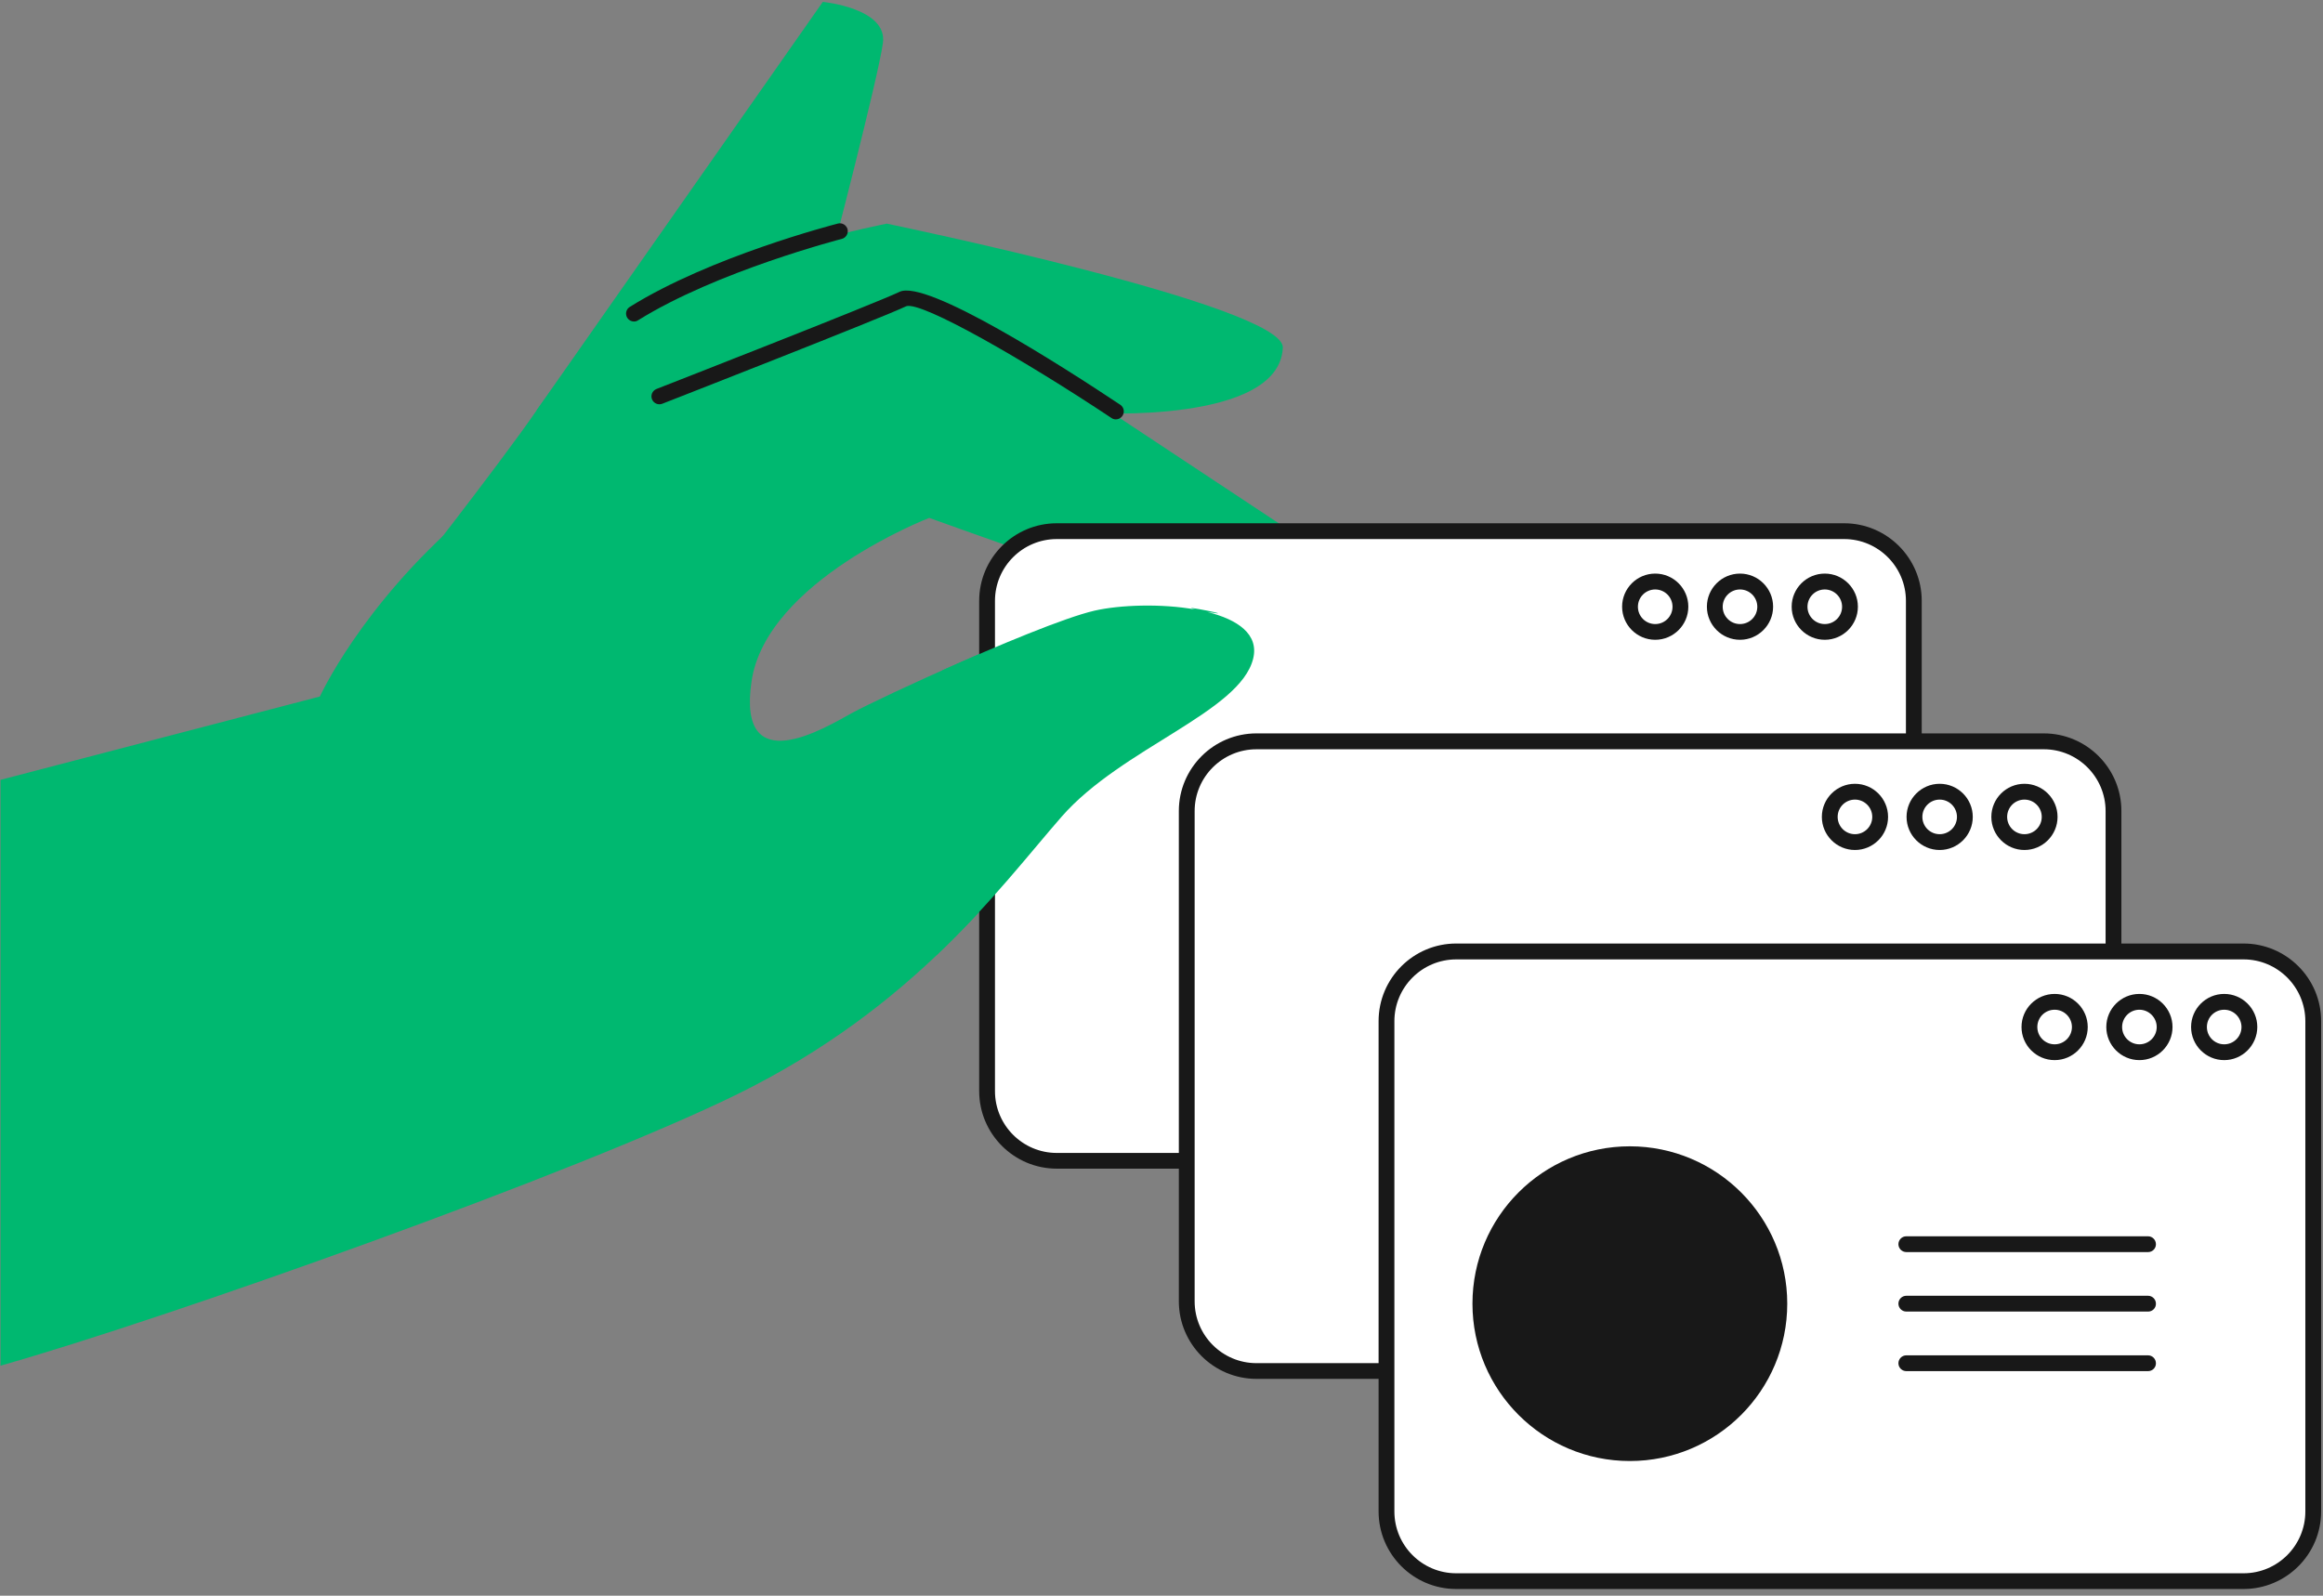 <svg width="294" height="202" viewBox="0 0 294 202" fill="none" xmlns="http://www.w3.org/2000/svg">
<rect x="0" y="0" width="294" height="202" fill="#808080" stroke="none"/>
<g clip-path="url(#clip0_1946_11053)">
<path d="M67.945 51.89L104.135 0.24C104.135 0.24 112.335 1.02 111.745 5.43C111.155 9.84 104.915 33.74 104.915 33.74C104.915 33.74 67.355 56.31 67.945 51.89Z" fill="#00B870"/>
<path d="M162.355 44.01C162.585 38.7 112.225 28.31 112.225 28.31C112.225 28.31 93.325 32.14 86.305 36.43C79.275 40.72 72.755 44.9 67.955 51.89C63.155 58.88 50.345 75.2 50.345 75.2L116.285 55.17L138.065 52.28C138.065 52.28 161.925 53.73 162.355 44.01Z" fill="#00B870"/>
<path d="M80.235 40.7C79.905 40.7 79.575 40.53 79.385 40.23C79.095 39.76 79.235 39.14 79.705 38.85C89.885 32.49 105.395 28.47 106.045 28.3C106.585 28.16 107.125 28.49 107.265 29.02C107.405 29.55 107.075 30.1 106.545 30.24C106.385 30.28 90.675 34.35 80.765 40.54C80.595 40.65 80.415 40.7 80.235 40.7Z" fill="#181818"/>
<path d="M162.815 66.89L124.865 41.76C119.225 38.02 112.105 37.3 105.835 39.85C98.475 42.85 87.565 47.68 74.455 54.67C68.265 57.97 63.045 61.71 58.705 65.47C45.675 76.75 40.485 88.17 40.485 88.17L0.065 98.72V172.88C20.955 166.97 73.065 148.46 93.285 138.53C115.855 127.44 126.745 112.1 134.355 103.39C141.965 94.68 156.965 90.15 158.605 83.36C159.345 80.28 156.635 78.43 152.825 77.48C162.335 78.9 162.815 66.89 162.815 66.89ZM138.495 77.31C131.895 78.83 111.125 88.44 107.805 90.27C104.485 92.1 93.245 98.98 95.115 86.25C96.985 73.52 117.605 65.56 117.605 65.56C117.605 65.56 145.305 75.53 151.295 77.16C146.955 76.38 141.715 76.57 138.495 77.31Z" fill="#00B870"/>
<path d="M141.225 53.09C141.035 53.09 140.845 53.04 140.675 52.92C129.715 45.62 116.665 38.13 114.705 38.76C111.475 40.3 84.945 50.67 83.815 51.11C83.305 51.31 82.725 51.06 82.515 50.54C82.315 50.03 82.565 49.45 83.085 49.24C83.365 49.13 110.675 38.46 113.855 36.94C117.255 35.32 134.515 46.4 141.785 51.24C142.245 51.55 142.365 52.17 142.065 52.63C141.865 52.93 141.555 53.09 141.225 53.09Z" fill="#181818"/>
<path d="M133.745 146.94H233.395C238.265 146.94 242.215 142.99 242.215 138.12V76.06C242.215 71.19 238.265 67.24 233.395 67.24H133.745C128.875 67.24 124.925 71.19 124.925 76.06V138.13C124.925 143 128.875 146.94 133.745 146.94Z" fill="white"/>
<path d="M233.395 147.94H133.745C128.335 147.94 123.925 143.54 123.925 138.12V76.06C123.925 70.65 128.325 66.24 133.745 66.24H233.395C238.805 66.24 243.215 70.64 243.215 76.06V138.13C243.215 143.54 238.805 147.94 233.395 147.94ZM133.745 68.24C129.435 68.24 125.925 71.75 125.925 76.06V138.13C125.925 142.44 129.435 145.95 133.745 145.95H233.395C237.705 145.95 241.215 142.44 241.215 138.13V76.06C241.215 71.75 237.705 68.24 233.395 68.24H133.745Z" fill="#181818"/>
<path d="M230.945 80.99C228.635 80.99 226.755 79.11 226.755 76.8C226.755 74.49 228.635 72.61 230.945 72.61C233.255 72.61 235.135 74.49 235.135 76.8C235.135 79.11 233.255 80.99 230.945 80.99ZM230.945 74.62C229.735 74.62 228.755 75.6 228.755 76.81C228.755 78.02 229.735 79 230.945 79C232.155 79 233.135 78.02 233.135 76.81C233.135 75.6 232.145 74.62 230.945 74.62Z" fill="#181818"/>
<path d="M220.215 80.99C217.905 80.99 216.025 79.11 216.025 76.8C216.025 74.49 217.905 72.61 220.215 72.61C222.525 72.61 224.405 74.49 224.405 76.8C224.405 79.11 222.525 80.99 220.215 80.99ZM220.215 74.62C219.005 74.62 218.025 75.6 218.025 76.81C218.025 78.02 219.005 79 220.215 79C221.425 79 222.405 78.02 222.405 76.81C222.405 75.6 221.425 74.62 220.215 74.62Z" fill="#181818"/>
<path d="M209.485 80.99C207.175 80.99 205.295 79.11 205.295 76.8C205.295 74.49 207.175 72.61 209.485 72.61C211.795 72.61 213.675 74.49 213.675 76.8C213.675 79.11 211.795 80.99 209.485 80.99ZM209.485 74.62C208.275 74.62 207.295 75.6 207.295 76.81C207.295 78.02 208.275 79 209.485 79C210.695 79 211.675 78.02 211.675 76.81C211.675 75.6 210.695 74.62 209.485 74.62Z" fill="#181818"/>
<path d="M159.015 173.55H258.665C263.535 173.55 267.485 169.6 267.485 164.73V102.66C267.485 97.79 263.535 93.84 258.665 93.84H159.015C154.145 93.84 150.195 97.79 150.195 102.66V164.73C150.205 169.6 154.145 173.55 159.015 173.55Z" fill="white"/>
<path d="M258.665 174.55H159.015C153.605 174.55 149.195 170.15 149.195 164.73V102.66C149.195 97.25 153.595 92.84 159.015 92.84H258.665C264.075 92.84 268.485 97.24 268.485 102.66V164.73C268.485 170.14 264.085 174.55 258.665 174.55ZM159.015 94.85C154.705 94.85 151.195 98.36 151.195 102.67V164.74C151.195 169.05 154.705 172.56 159.015 172.56H258.665C262.975 172.56 266.485 169.05 266.485 164.74V102.67C266.485 98.36 262.975 94.85 258.665 94.85H159.015Z" fill="#181818"/>
<path d="M256.215 107.6C253.905 107.6 252.025 105.72 252.025 103.41C252.025 101.1 253.905 99.22 256.215 99.22C258.525 99.22 260.405 101.1 260.405 103.41C260.405 105.72 258.525 107.6 256.215 107.6ZM256.215 101.22C255.005 101.22 254.025 102.2 254.025 103.41C254.025 104.62 255.005 105.6 256.215 105.6C257.425 105.6 258.405 104.62 258.405 103.41C258.405 102.2 257.425 101.22 256.215 101.22Z" fill="#181818"/>
<path d="M245.485 107.6C243.175 107.6 241.295 105.72 241.295 103.41C241.295 101.1 243.175 99.22 245.485 99.22C247.795 99.22 249.675 101.1 249.675 103.41C249.675 105.72 247.795 107.6 245.485 107.6ZM245.485 101.22C244.275 101.22 243.295 102.2 243.295 103.41C243.295 104.62 244.275 105.6 245.485 105.6C246.695 105.6 247.675 104.62 247.675 103.41C247.675 102.2 246.695 101.22 245.485 101.22Z" fill="#181818"/>
<path d="M234.765 107.6C232.455 107.6 230.575 105.72 230.575 103.41C230.575 101.1 232.455 99.22 234.765 99.22C237.075 99.22 238.955 101.1 238.955 103.41C238.955 105.72 237.075 107.6 234.765 107.6ZM234.765 101.22C233.555 101.22 232.575 102.2 232.575 103.41C232.575 104.62 233.555 105.6 234.765 105.6C235.975 105.6 236.955 104.62 236.955 103.41C236.955 102.2 235.965 101.22 234.765 101.22Z" fill="#181818"/>
<path d="M184.295 200.15H283.945C288.815 200.15 292.765 196.2 292.765 191.33V129.26C292.765 124.39 288.815 120.44 283.945 120.44H184.295C179.425 120.44 175.475 124.39 175.475 129.26V191.33C175.475 196.2 179.425 200.15 184.295 200.15Z" fill="white"/>
<path d="M283.945 201.15H184.295C178.885 201.15 174.475 196.75 174.475 191.33V129.26C174.475 123.85 178.875 119.44 184.295 119.44H283.945C289.355 119.44 293.765 123.84 293.765 129.26V191.33C293.765 196.75 289.355 201.15 283.945 201.15ZM184.295 121.45C179.985 121.45 176.475 124.96 176.475 129.27V191.34C176.475 195.65 179.985 199.16 184.295 199.16H283.945C288.255 199.16 291.765 195.65 291.765 191.34V129.27C291.765 124.96 288.255 121.45 283.945 121.45H184.295Z" fill="#181818"/>
<path d="M281.495 134.2C279.185 134.2 277.305 132.32 277.305 130.01C277.305 127.7 279.185 125.82 281.495 125.82C283.805 125.82 285.685 127.7 285.685 130.01C285.675 132.32 283.795 134.2 281.495 134.2ZM281.495 127.82C280.285 127.82 279.305 128.8 279.305 130.01C279.305 131.22 280.285 132.2 281.495 132.2C282.705 132.2 283.685 131.22 283.685 130.01C283.675 128.81 282.695 127.82 281.495 127.82Z" fill="#181818"/>
<path d="M270.765 134.2C268.455 134.2 266.575 132.32 266.575 130.01C266.575 127.7 268.455 125.82 270.765 125.82C273.075 125.82 274.955 127.7 274.955 130.01C274.955 132.32 273.075 134.2 270.765 134.2ZM270.765 127.82C269.555 127.82 268.575 128.8 268.575 130.01C268.575 131.22 269.555 132.2 270.765 132.2C271.975 132.2 272.955 131.22 272.955 130.01C272.955 128.81 271.965 127.82 270.765 127.82Z" fill="#181818"/>
<path d="M260.035 134.2C257.725 134.2 255.845 132.32 255.845 130.01C255.845 127.7 257.725 125.82 260.035 125.82C262.345 125.82 264.225 127.7 264.225 130.01C264.225 132.32 262.345 134.2 260.035 134.2ZM260.035 127.82C258.825 127.82 257.845 128.8 257.845 130.01C257.845 131.22 258.825 132.2 260.035 132.2C261.245 132.2 262.225 131.22 262.225 130.01C262.225 128.81 261.245 127.82 260.035 127.82Z" fill="#181818"/>
<path d="M151.295 77.16C146.955 76.38 141.705 76.57 138.495 77.31C134.745 78.18 126.405 81.66 119.295 84.84C114.845 92.59 113.215 102.34 115.485 112.2C116.195 115.28 117.245 118.18 118.575 120.87C125.505 114.27 130.385 107.93 134.355 103.39C141.965 94.68 156.965 90.15 158.605 83.36C159.345 80.28 156.635 78.43 152.825 77.48C157.415 78.17 148.545 76.41 151.295 77.16Z" fill="#00B870"/>
<path d="M226.195 165.03C226.195 176.03 217.275 184.95 206.275 184.95C195.275 184.95 186.355 176.03 186.355 165.03C186.355 154.03 195.275 145.11 206.275 145.11C217.275 145.12 226.195 154.04 226.195 165.03Z" fill="#181818"/>
<path d="M271.865 158.5H241.265C240.715 158.5 240.265 158.05 240.265 157.5C240.265 156.95 240.715 156.5 241.265 156.5H271.855C272.405 156.5 272.855 156.95 272.855 157.5C272.865 158.05 272.415 158.5 271.865 158.5Z" fill="#181818"/>
<path d="M271.865 166.03H241.265C240.715 166.03 240.265 165.58 240.265 165.03C240.265 164.48 240.715 164.03 241.265 164.03H271.855C272.405 164.03 272.855 164.48 272.855 165.03C272.865 165.59 272.415 166.03 271.865 166.03Z" fill="#181818"/>
<path d="M271.865 173.57H241.265C240.715 173.57 240.265 173.12 240.265 172.57C240.265 172.02 240.715 171.57 241.265 171.57H271.855C272.405 171.57 272.855 172.02 272.855 172.57C272.865 173.12 272.415 173.57 271.865 173.57Z" fill="#181818"/>
</g>
<defs>
<clipPath id="clip0_1946_11053">
<rect width="293.7" height="200.91" fill="white" transform="translate(0.065 0.24)"/>
</clipPath>
</defs>
</svg>
